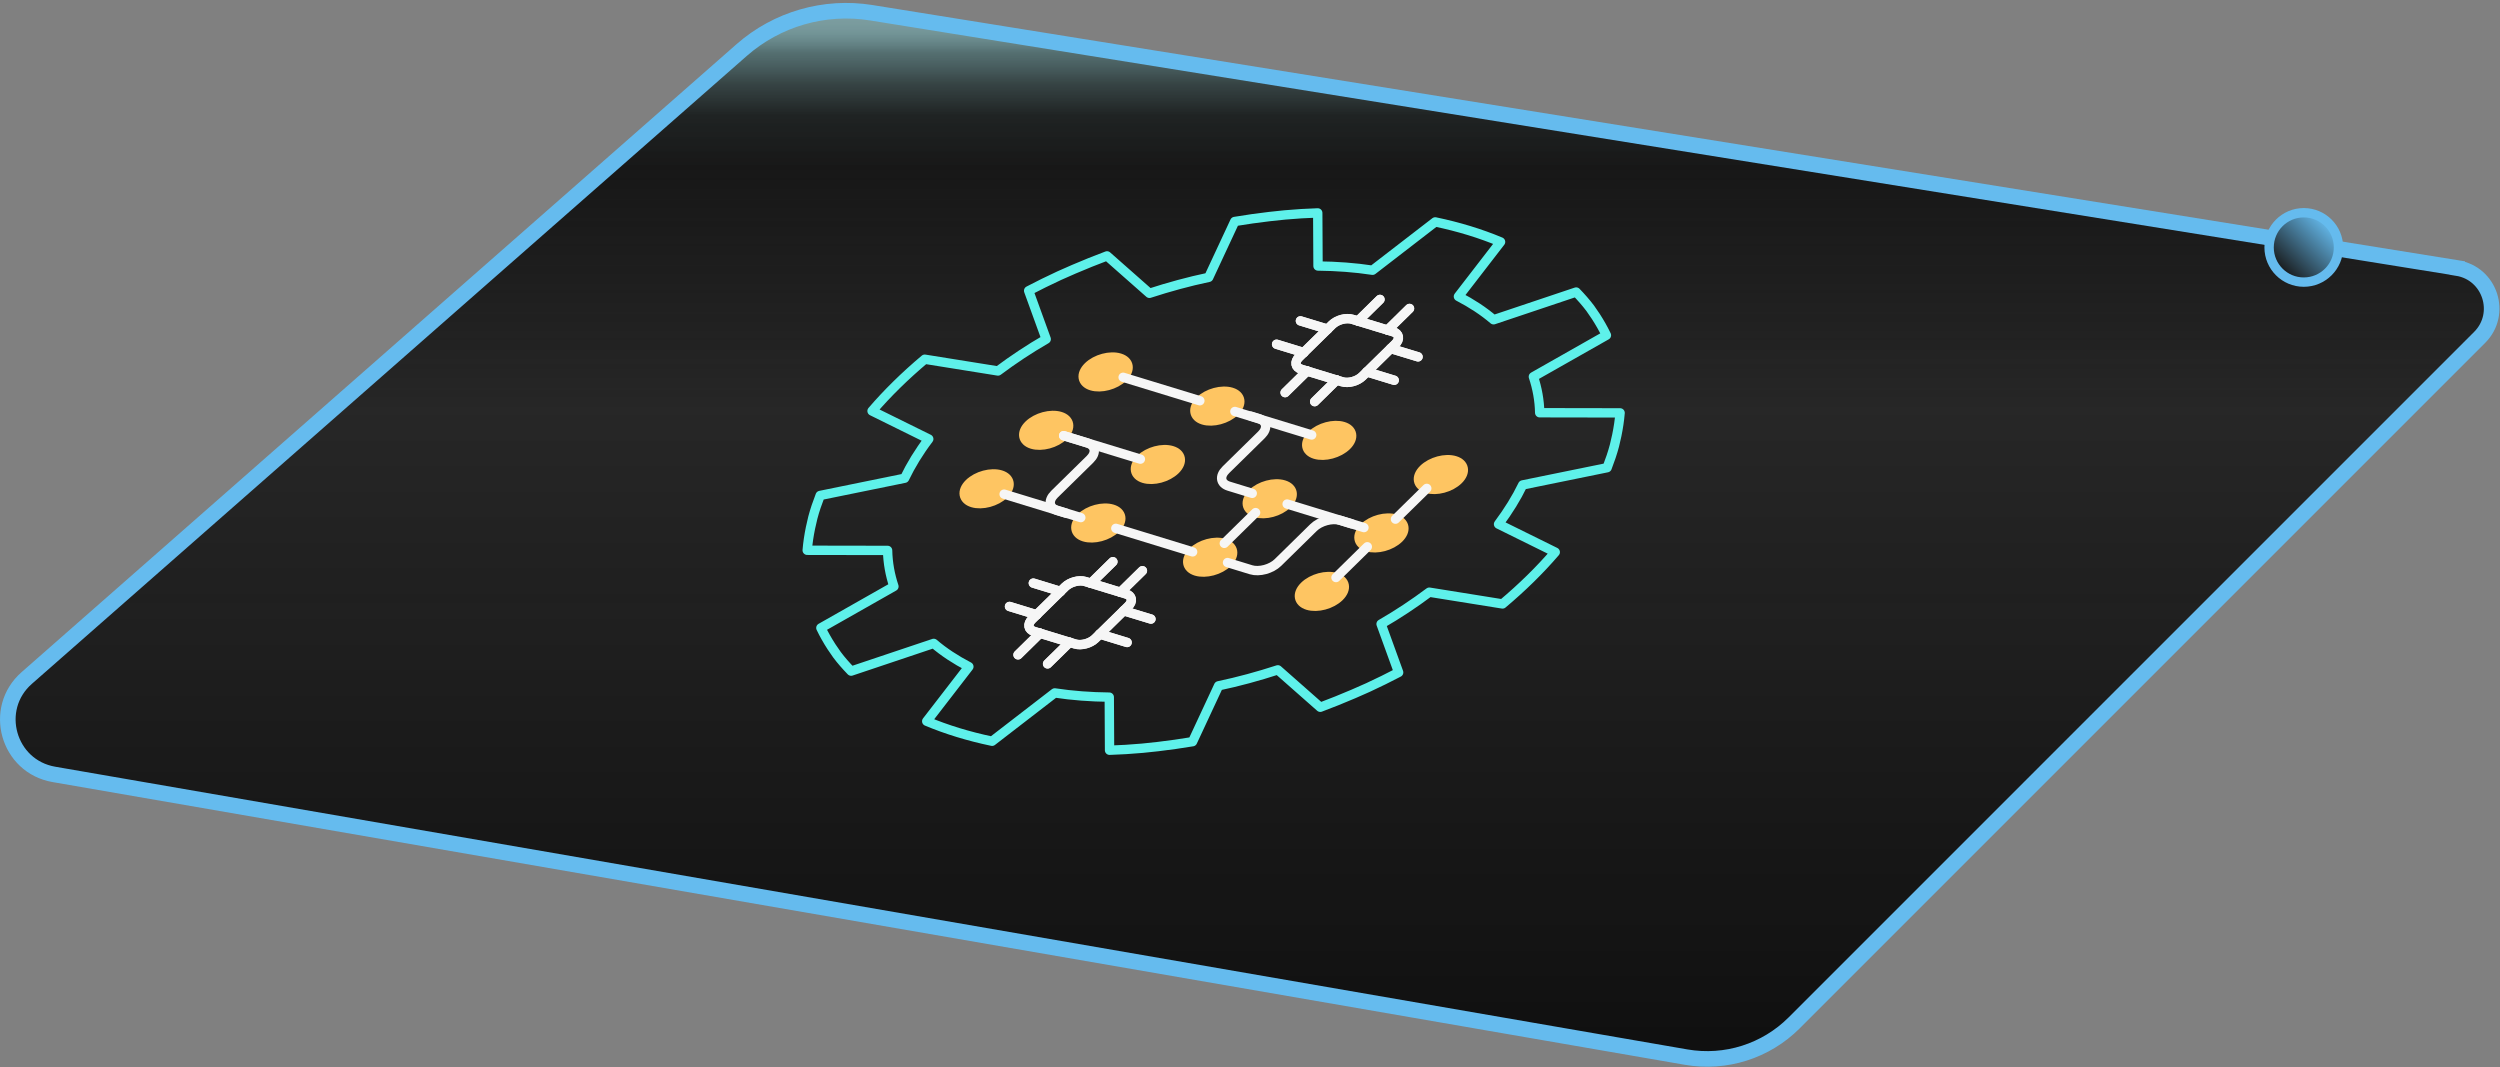 <svg xmlns="http://www.w3.org/2000/svg" width="534" height="228" viewBox="0 0 534 228" fill="none"><rect x="0" y="0" width="534" height="228" fill="#808080" stroke="none"/><path d="M524.859 57.24L186.099 2.72C176.139 1.12 165.989 4.04 158.409 10.7L5.709 144.82C-1.771 151.39 1.699 163.71 11.509 165.41L360.169 225.8C368.589 227.26 377.189 224.53 383.229 218.49L529.649 72.07C534.689 67.03 531.899 58.39 524.859 57.26V57.24Z" fill="url(#paint0_linear_3936_4980)" stroke="#65BBEE" stroke-width="3.33" stroke-miterlimit="10"></path><path d="M325.25 103.58L343.28 99.9C343.89 98.331 344.44 96.731 344.85 95.16L345.35 92.981C345.68 91.38 345.92 89.79 346.05 88.191L328.88 88.16C328.83 85.501 328.35 82.93 327.53 80.46L343.13 71.611C342.47 70.231 341.71 68.9 340.88 67.611L339.69 65.88C338.78 64.66 337.75 63.501 336.67 62.38L319.03 68.3C316.88 66.46 314.35 64.8 311.52 63.331L320.52 51.67C316.25 49.88 311.58 48.45 306.56 47.401L293.18 57.721C289.43 57.151 285.51 56.861 281.53 56.821L281.47 45.48C279.16 45.56 276.81 45.691 274.44 45.91L271.13 46.261C268.69 46.55 266.24 46.891 263.74 47.31L258.18 59.24C253.94 60.13 249.7 61.291 245.52 62.651L236.46 54.66C234.05 55.56 231.7 56.511 229.39 57.501L226.26 58.88C224.04 59.901 221.85 60.99 219.72 62.1L223.47 72.441C219.86 74.52 216.42 76.811 213.17 79.24L197.53 76.731C193.32 80.27 189.55 83.971 186.27 87.79L198.38 93.77C196.27 96.55 194.56 99.371 193.22 102.15L175.19 105.83C174.58 107.4 174.03 109 173.62 110.57L173.12 112.75C172.79 114.35 172.55 115.94 172.42 117.54L189.59 117.57C189.64 120.23 190.12 122.8 190.94 125.27L175.34 134.12C176 135.5 176.76 136.83 177.59 138.12L178.78 139.85C179.69 141.07 180.72 142.23 181.8 143.35L199.44 137.43C201.59 139.27 204.12 140.93 206.95 142.4L197.95 154.06C202.22 155.85 206.89 157.28 211.91 158.33L225.29 148.01C229.04 148.58 232.96 148.87 236.94 148.91L237 160.25C239.31 160.17 241.66 160.04 244.03 159.82L247.34 159.47C249.78 159.18 252.23 158.84 254.73 158.42L260.29 146.49C264.53 145.6 268.77 144.44 272.95 143.08L282.01 151.07C284.42 150.17 286.77 149.22 289.08 148.23L292.21 146.85C294.43 145.83 296.62 144.74 298.75 143.63L295 133.29C298.61 131.21 302.05 128.92 305.3 126.49L320.94 129C325.15 125.46 328.92 121.76 332.2 117.94L320.09 111.96C322.17 109.17 323.91 106.36 325.25 103.58Z" fill="url(#paint1_linear_3936_4980)" stroke="url(#paint2_linear_3936_4980)" stroke-width="2" stroke-linecap="round" stroke-linejoin="round"></path><path d="M263.039 83.78C265.099 84.41 265.429 86.25 263.759 87.89C262.089 89.53 259.069 90.34 257.009 89.71C254.949 89.08 254.619 87.24 256.289 85.6C257.959 83.96 260.979 83.15 263.039 83.78Z" fill="url(#paint3_linear_3936_4980)" stroke="#FEC562" stroke-width="2" stroke-linecap="round" stroke-linejoin="round"></path><path d="M286.93 91.1C288.99 91.73 289.32 93.57 287.65 95.21C285.98 96.85 282.96 97.66 280.9 97.03C278.84 96.4 278.51 94.56 280.18 92.92C281.85 91.28 284.87 90.47 286.93 91.1Z" fill="url(#paint4_linear_3936_4980)" stroke="#FEC562" stroke-width="2" stroke-linecap="round" stroke-linejoin="round"></path><path d="M310.789 98.4C312.849 99.03 313.179 100.87 311.509 102.51C309.839 104.15 306.819 104.96 304.759 104.33C302.699 103.7 302.369 101.86 304.039 100.22C305.709 98.58 308.729 97.77 310.789 98.4Z" fill="url(#paint5_linear_3936_4980)" stroke="#FEC562" stroke-width="2" stroke-linecap="round" stroke-linejoin="round"></path><path d="M239.18 76.48C241.24 77.11 241.57 78.95 239.9 80.59C238.23 82.23 235.21 83.04 233.15 82.41C231.09 81.78 230.76 79.94 232.43 78.3C234.1 76.66 237.12 75.85 239.18 76.48Z" fill="url(#paint6_linear_3936_4980)" stroke="#FEC562" stroke-width="2" stroke-linecap="round" stroke-linejoin="round"></path><path d="M250.34 96.25C252.4 96.88 252.73 98.72 251.06 100.36C249.39 102 246.37 102.81 244.31 102.18C242.25 101.55 241.92 99.71 243.59 98.07C245.26 96.43 248.28 95.62 250.34 96.25Z" fill="url(#paint7_linear_3936_4980)" stroke="#FEC562" stroke-width="2" stroke-linecap="round" stroke-linejoin="round"></path><path d="M274.23 103.57C276.29 104.2 276.62 106.04 274.95 107.68C273.28 109.32 270.26 110.13 268.2 109.5C266.14 108.87 265.81 107.03 267.48 105.39C269.15 103.75 272.17 102.94 274.23 103.57Z" fill="url(#paint8_linear_3936_4980)" stroke="#FEC562" stroke-width="2" stroke-linecap="round" stroke-linejoin="round"></path><path d="M298.09 110.87C300.15 111.5 300.48 113.34 298.81 114.98C297.14 116.62 294.12 117.43 292.06 116.8C290 116.17 289.67 114.33 291.34 112.69C293.01 111.05 296.03 110.24 298.09 110.87Z" fill="url(#paint9_linear_3936_4980)" stroke="#FEC562" stroke-width="2" stroke-linecap="round" stroke-linejoin="round"></path><path d="M226.48 88.95C228.54 89.58 228.87 91.42 227.2 93.06C225.53 94.7 222.51 95.51 220.45 94.88C218.39 94.25 218.06 92.41 219.73 90.77C221.4 89.13 224.42 88.32 226.48 88.95Z" fill="url(#paint10_linear_3936_4980)" stroke="#FEC562" stroke-width="2" stroke-linecap="round" stroke-linejoin="round"></path><path d="M237.619 108.75C239.679 109.38 240.009 111.22 238.339 112.86C236.669 114.5 233.649 115.31 231.589 114.68C229.529 114.05 229.199 112.21 230.869 110.57C232.539 108.93 235.559 108.12 237.619 108.75Z" fill="url(#paint11_linear_3936_4980)" stroke="#FEC562" stroke-width="2" stroke-linecap="round" stroke-linejoin="round"></path><path d="M261.51 116.06C263.57 116.69 263.9 118.53 262.23 120.17C260.56 121.81 257.54 122.62 255.48 121.99C253.42 121.36 253.09 119.52 254.76 117.88C256.43 116.24 259.45 115.43 261.51 116.06Z" fill="url(#paint12_linear_3936_4980)" stroke="#FEC562" stroke-width="2" stroke-linecap="round" stroke-linejoin="round"></path><path d="M285.369 123.36C287.429 123.99 287.759 125.83 286.089 127.47C284.419 129.11 281.399 129.92 279.339 129.29C277.279 128.66 276.949 126.82 278.619 125.18C280.289 123.54 283.309 122.73 285.369 123.36Z" fill="url(#paint13_linear_3936_4980)" stroke="#FEC562" stroke-width="2" stroke-linecap="round" stroke-linejoin="round"></path><path d="M213.76 101.44C215.82 102.07 216.15 103.91 214.48 105.55C212.81 107.19 209.79 108 207.73 107.37C205.67 106.74 205.34 104.9 207.01 103.26C208.68 101.62 211.7 100.81 213.76 101.44Z" fill="url(#paint14_linear_3936_4980)" stroke="#FEC562" stroke-width="2" stroke-linecap="round" stroke-linejoin="round"></path><path d="M239.9 80.59L256.29 85.6" stroke="#F6F6F6" stroke-width="2" stroke-linecap="round" stroke-linejoin="round"></path><path d="M263.77 87.891L280.18 92.911" stroke="#F6F6F6" stroke-width="2" stroke-linecap="round" stroke-linejoin="round"></path><path d="M267.48 105.38L262.46 103.84C260.71 103.3 260.43 101.73 261.85 100.34L269.44 92.89C270.85 91.5 270.58 89.93 268.83 89.39L267.17 88.88" stroke="#F6F6F6" stroke-width="2" stroke-linecap="round" stroke-linejoin="round"></path><path d="M274.93 107.66L291.34 112.69" stroke="#F6F6F6" stroke-width="2" stroke-linecap="round" stroke-linejoin="round"></path><path d="M298.07 110.89L304.76 104.32" stroke="#F6F6F6" stroke-width="2" stroke-linecap="round" stroke-linejoin="round"></path><path d="M243.589 98.071L227.199 93.061" stroke="#F6F6F6" stroke-width="2" stroke-linecap="round" stroke-linejoin="round"></path><path d="M268.2 109.49L261.51 116.06" stroke="#F6F6F6" stroke-width="2" stroke-linecap="round" stroke-linejoin="round"></path><path d="M262.199 120.16L267.219 121.7C268.969 122.24 271.559 121.54 272.969 120.15L280.559 112.7C281.969 111.31 284.559 110.62 286.309 111.15L288.649 111.87" stroke="#F6F6F6" stroke-width="2" stroke-linecap="round" stroke-linejoin="round"></path><path d="M214.48 105.55L230.86 110.56" stroke="#F6F6F6" stroke-width="2" stroke-linecap="round" stroke-linejoin="round"></path><path d="M238.34 112.851L254.75 117.881" stroke="#F6F6F6" stroke-width="2" stroke-linecap="round" stroke-linejoin="round"></path><path d="M227.199 93.061L232.219 94.601C233.969 95.141 234.249 96.711 232.829 98.101L225.239 105.551C223.829 106.941 224.099 108.511 225.849 109.051L227.749 109.631" stroke="#F6F6F6" stroke-width="2" stroke-linecap="round" stroke-linejoin="round"></path><path d="M292.059 116.79L285.369 123.36" stroke="#F6F6F6" stroke-width="2" stroke-linecap="round" stroke-linejoin="round"></path><path d="M231.83 124.21L240.53 126.87C241.84 127.27 242.08 128.44 240.99 129.5L233.97 136.39C232.91 137.43 230.99 137.97 229.64 137.55L220.94 134.89C219.63 134.49 219.39 133.32 220.48 132.26L227.5 125.37C228.56 124.33 230.51 123.8 231.83 124.21Z" stroke="#F6F6F6" stroke-width="2" stroke-linecap="round" stroke-linejoin="round"></path><path d="M237.711 119.98L233.021 124.58" stroke="#F6F6F6" stroke-width="2" stroke-linecap="round" stroke-linejoin="round"></path><path d="M244.022 121.91L239.332 126.51" stroke="#F6F6F6" stroke-width="2" stroke-linecap="round" stroke-linejoin="round"></path><path d="M222.161 135.24L217.451 139.87" stroke="#F6F6F6" stroke-width="2" stroke-linecap="round" stroke-linejoin="round"></path><path d="M228.472 137.181L223.762 141.801" stroke="#F6F6F6" stroke-width="2" stroke-linecap="round" stroke-linejoin="round"></path><path d="M245.84 132.23L240 130.45" stroke="#F6F6F6" stroke-width="2" stroke-linecap="round" stroke-linejoin="round"></path><path d="M240.75 137.23L234.91 135.44" stroke="#F6F6F6" stroke-width="2" stroke-linecap="round" stroke-linejoin="round"></path><path d="M226.531 126.331L220.721 124.551" stroke="#F6F6F6" stroke-width="2" stroke-linecap="round" stroke-linejoin="round"></path><path d="M221.441 131.321L215.631 129.541" stroke="#F6F6F6" stroke-width="2" stroke-linecap="round" stroke-linejoin="round"></path><path d="M240.961 129.5L233.941 136.39C232.881 137.43 230.961 137.97 229.611 137.55L220.911 134.89C219.601 134.49 219.361 133.32 220.451 132.26L227.471 125.37C228.531 124.33 230.451 123.79 231.801 124.21L240.501 126.87C241.841 127.28 242.021 128.46 240.961 129.5Z" stroke="#F6F6F6" stroke-width="2" stroke-linecap="round" stroke-linejoin="round"></path><path d="M245.84 132.23L240 130.45" stroke="#F6F6F6" stroke-width="2" stroke-linecap="round" stroke-linejoin="round"></path><path d="M240.75 137.23L234.91 135.44" stroke="#F6F6F6" stroke-width="2" stroke-linecap="round" stroke-linejoin="round"></path><path d="M226.531 126.331L220.721 124.551" stroke="#F6F6F6" stroke-width="2" stroke-linecap="round" stroke-linejoin="round"></path><path d="M221.441 131.321L215.631 129.541" stroke="#F6F6F6" stroke-width="2" stroke-linecap="round" stroke-linejoin="round"></path><path d="M223.762 141.801L228.472 137.181" stroke="#F6F6F6" stroke-width="2" stroke-linecap="round" stroke-linejoin="round"></path><path d="M217.451 139.87L222.161 135.24" stroke="#F6F6F6" stroke-width="2" stroke-linecap="round" stroke-linejoin="round"></path><path d="M239.332 126.51L244.022 121.91" stroke="#F6F6F6" stroke-width="2" stroke-linecap="round" stroke-linejoin="round"></path><path d="M233.021 124.58L237.711 119.98" stroke="#F6F6F6" stroke-width="2" stroke-linecap="round" stroke-linejoin="round"></path><path d="M288.871 68.201L297.571 70.861C298.881 71.26 299.121 72.43 298.031 73.49L291.011 80.38C289.951 81.421 288.031 81.96 286.681 81.54L277.981 78.88C276.671 78.481 276.431 77.311 277.521 76.251L284.541 69.361C285.601 68.32 287.551 67.79 288.871 68.201Z" stroke="#F6F6F6" stroke-width="2" stroke-linecap="round" stroke-linejoin="round"></path><path d="M294.762 63.961L290.072 68.571" stroke="#F6F6F6" stroke-width="2" stroke-linecap="round" stroke-linejoin="round"></path><path d="M301.073 65.891L296.383 70.501" stroke="#F6F6F6" stroke-width="2" stroke-linecap="round" stroke-linejoin="round"></path><path d="M279.212 79.231L274.502 83.861" stroke="#F6F6F6" stroke-width="2" stroke-linecap="round" stroke-linejoin="round"></path><path d="M285.522 81.16L280.812 85.79" stroke="#F6F6F6" stroke-width="2" stroke-linecap="round" stroke-linejoin="round"></path><path d="M302.891 76.221L297.051 74.441" stroke="#F6F6F6" stroke-width="2" stroke-linecap="round" stroke-linejoin="round"></path><path d="M297.801 81.221L291.961 79.431" stroke="#F6F6F6" stroke-width="2" stroke-linecap="round" stroke-linejoin="round"></path><path d="M283.582 70.311L277.772 68.541" stroke="#F6F6F6" stroke-width="2" stroke-linecap="round" stroke-linejoin="round"></path><path d="M278.492 75.311L272.682 73.531" stroke="#F6F6F6" stroke-width="2" stroke-linecap="round" stroke-linejoin="round"></path><path d="M298.012 73.491L290.992 80.381C289.932 81.421 288.012 81.961 286.662 81.541L277.962 78.881C276.652 78.481 276.412 77.311 277.502 76.251L284.522 69.361C285.582 68.321 287.502 67.781 288.852 68.201L297.552 70.861C298.892 71.271 299.072 72.451 298.012 73.491Z" stroke="#F6F6F6" stroke-width="2" stroke-linecap="round" stroke-linejoin="round"></path><path d="M302.891 76.221L297.051 74.441" stroke="#F6F6F6" stroke-width="2" stroke-linecap="round" stroke-linejoin="round"></path><path d="M297.801 81.221L291.961 79.431" stroke="#F6F6F6" stroke-width="2" stroke-linecap="round" stroke-linejoin="round"></path><path d="M283.582 70.311L277.772 68.541" stroke="#F6F6F6" stroke-width="2" stroke-linecap="round" stroke-linejoin="round"></path><path d="M278.492 75.311L272.682 73.531" stroke="#F6F6F6" stroke-width="2" stroke-linecap="round" stroke-linejoin="round"></path><path d="M280.812 85.79L285.522 81.16" stroke="#F6F6F6" stroke-width="2" stroke-linecap="round" stroke-linejoin="round"></path><path d="M274.502 83.861L279.212 79.231" stroke="#F6F6F6" stroke-width="2" stroke-linecap="round" stroke-linejoin="round"></path><path d="M296.383 70.501L301.073 65.891" stroke="#F6F6F6" stroke-width="2" stroke-linecap="round" stroke-linejoin="round"></path><path d="M290.072 68.571L294.762 63.961" stroke="#F6F6F6" stroke-width="2" stroke-linecap="round" stroke-linejoin="round"></path><path d="M492.09 60.26C496.182 60.26 499.5 56.943 499.5 52.85C499.5 48.758 496.182 45.44 492.09 45.44C487.997 45.44 484.68 48.758 484.68 52.85C484.68 56.943 487.997 60.26 492.09 60.26Z" fill="url(#paint15_linear_3936_4980)" stroke="#65BBEE" stroke-width="2" stroke-linecap="round" stroke-linejoin="round"></path><defs><linearGradient id="paint0_linear_3936_4980" x1="266.939" y1="2.29" x2="266.939" y2="226.18" gradientUnits="userSpaceOnUse"><stop stop-color="#80D0D6" stop-opacity="0.4"></stop><stop offset="0.02" stop-color="#6AA9AE" stop-opacity="0.53"></stop><stop offset="0.04" stop-color="#45696B" stop-opacity="0.74"></stop><stop offset="0.07" stop-color="#2C3B3C" stop-opacity="0.88"></stop><stop offset="0.1" stop-color="#1C2020" stop-opacity="0.97"></stop><stop offset="0.15" stop-color="#171717"></stop><stop offset="0.38" stop-color="#101010" stop-opacity="0.8"></stop><stop offset="1" stop-color="#0F0F0F"></stop></linearGradient><linearGradient id="paint1_linear_3936_4980" x1="-119.595" y1="26.264" x2="9.922" y2="-34.363" gradientUnits="userSpaceOnUse"><stop stop-color="#65BBEE"></stop><stop offset="1" stop-color="#171717" stop-opacity="0"></stop></linearGradient><linearGradient id="paint2_linear_3936_4980" x1="-122.959" y1="-29.38" x2="10.851" y2="16.095" gradientUnits="userSpaceOnUse"><stop stop-color="#65BBEE"></stop><stop offset="1" stop-color="#5EF1EA"></stop></linearGradient><linearGradient id="paint3_linear_3936_4980" x1="-65.325" y1="-26.222" x2="-58.041" y2="-23.747" gradientUnits="userSpaceOnUse"><stop stop-color="#171717" stop-opacity="0"></stop><stop offset="1" stop-color="#FEC562"></stop></linearGradient><linearGradient id="paint4_linear_3936_4980" x1="-41.835" y1="-19.047" x2="-34.542" y2="-16.569" gradientUnits="userSpaceOnUse"><stop stop-color="#171717" stop-opacity="0"></stop><stop offset="1" stop-color="#FEC562"></stop></linearGradient><linearGradient id="paint5_linear_3936_4980" x1="-18.374" y1="-11.882" x2="-11.081" y2="-9.404" gradientUnits="userSpaceOnUse"><stop stop-color="#171717" stop-opacity="0"></stop><stop offset="1" stop-color="#FEC562"></stop></linearGradient><linearGradient id="paint6_linear_3936_4980" x1="-88.796" y1="-33.391" x2="-81.503" y2="-30.912" gradientUnits="userSpaceOnUse"><stop stop-color="#171717" stop-opacity="0"></stop><stop offset="1" stop-color="#FEC562"></stop></linearGradient><linearGradient id="paint7_linear_3936_4980" x1="-71.42" y1="-11.456" x2="-64.126" y2="-8.977" gradientUnits="userSpaceOnUse"><stop stop-color="#171717" stop-opacity="0"></stop><stop offset="1" stop-color="#FEC562"></stop></linearGradient><linearGradient id="paint8_linear_3936_4980" x1="-47.92" y1="-4.277" x2="-40.636" y2="-1.802" gradientUnits="userSpaceOnUse"><stop stop-color="#171717" stop-opacity="0"></stop><stop offset="1" stop-color="#FEC562"></stop></linearGradient><linearGradient id="paint9_linear_3936_4980" x1="-24.459" y1="2.888" x2="-17.166" y2="5.366" gradientUnits="userSpaceOnUse"><stop stop-color="#171717" stop-opacity="0"></stop><stop offset="1" stop-color="#FEC562"></stop></linearGradient><linearGradient id="paint10_linear_3936_4980" x1="-94.881" y1="-18.621" x2="-87.588" y2="-16.142" gradientUnits="userSpaceOnUse"><stop stop-color="#171717" stop-opacity="0"></stop><stop offset="1" stop-color="#FEC562"></stop></linearGradient><linearGradient id="paint11_linear_3936_4980" x1="-77.512" y1="3.334" x2="-70.219" y2="5.812" gradientUnits="userSpaceOnUse"><stop stop-color="#171717" stop-opacity="0"></stop><stop offset="1" stop-color="#FEC562"></stop></linearGradient><linearGradient id="paint12_linear_3936_4980" x1="-54.023" y1="10.509" x2="-46.73" y2="12.987" gradientUnits="userSpaceOnUse"><stop stop-color="#171717" stop-opacity="0"></stop><stop offset="1" stop-color="#FEC562"></stop></linearGradient><linearGradient id="paint13_linear_3936_4980" x1="-30.555" y1="17.687" x2="-23.271" y2="20.162" gradientUnits="userSpaceOnUse"><stop stop-color="#171717" stop-opacity="0"></stop><stop offset="1" stop-color="#FEC562"></stop></linearGradient><linearGradient id="paint14_linear_3936_4980" x1="-100.974" y1="-3.831" x2="-93.69" y2="-1.356" gradientUnits="userSpaceOnUse"><stop stop-color="#171717" stop-opacity="0"></stop><stop offset="1" stop-color="#FEC562"></stop></linearGradient><linearGradient id="paint15_linear_3936_4980" x1="486.85" y1="58.09" x2="497.33" y2="47.6" gradientUnits="userSpaceOnUse"><stop offset="0.02" stop-color="#171717"></stop><stop offset="1" stop-color="#65BBEE"></stop></linearGradient></defs></svg>